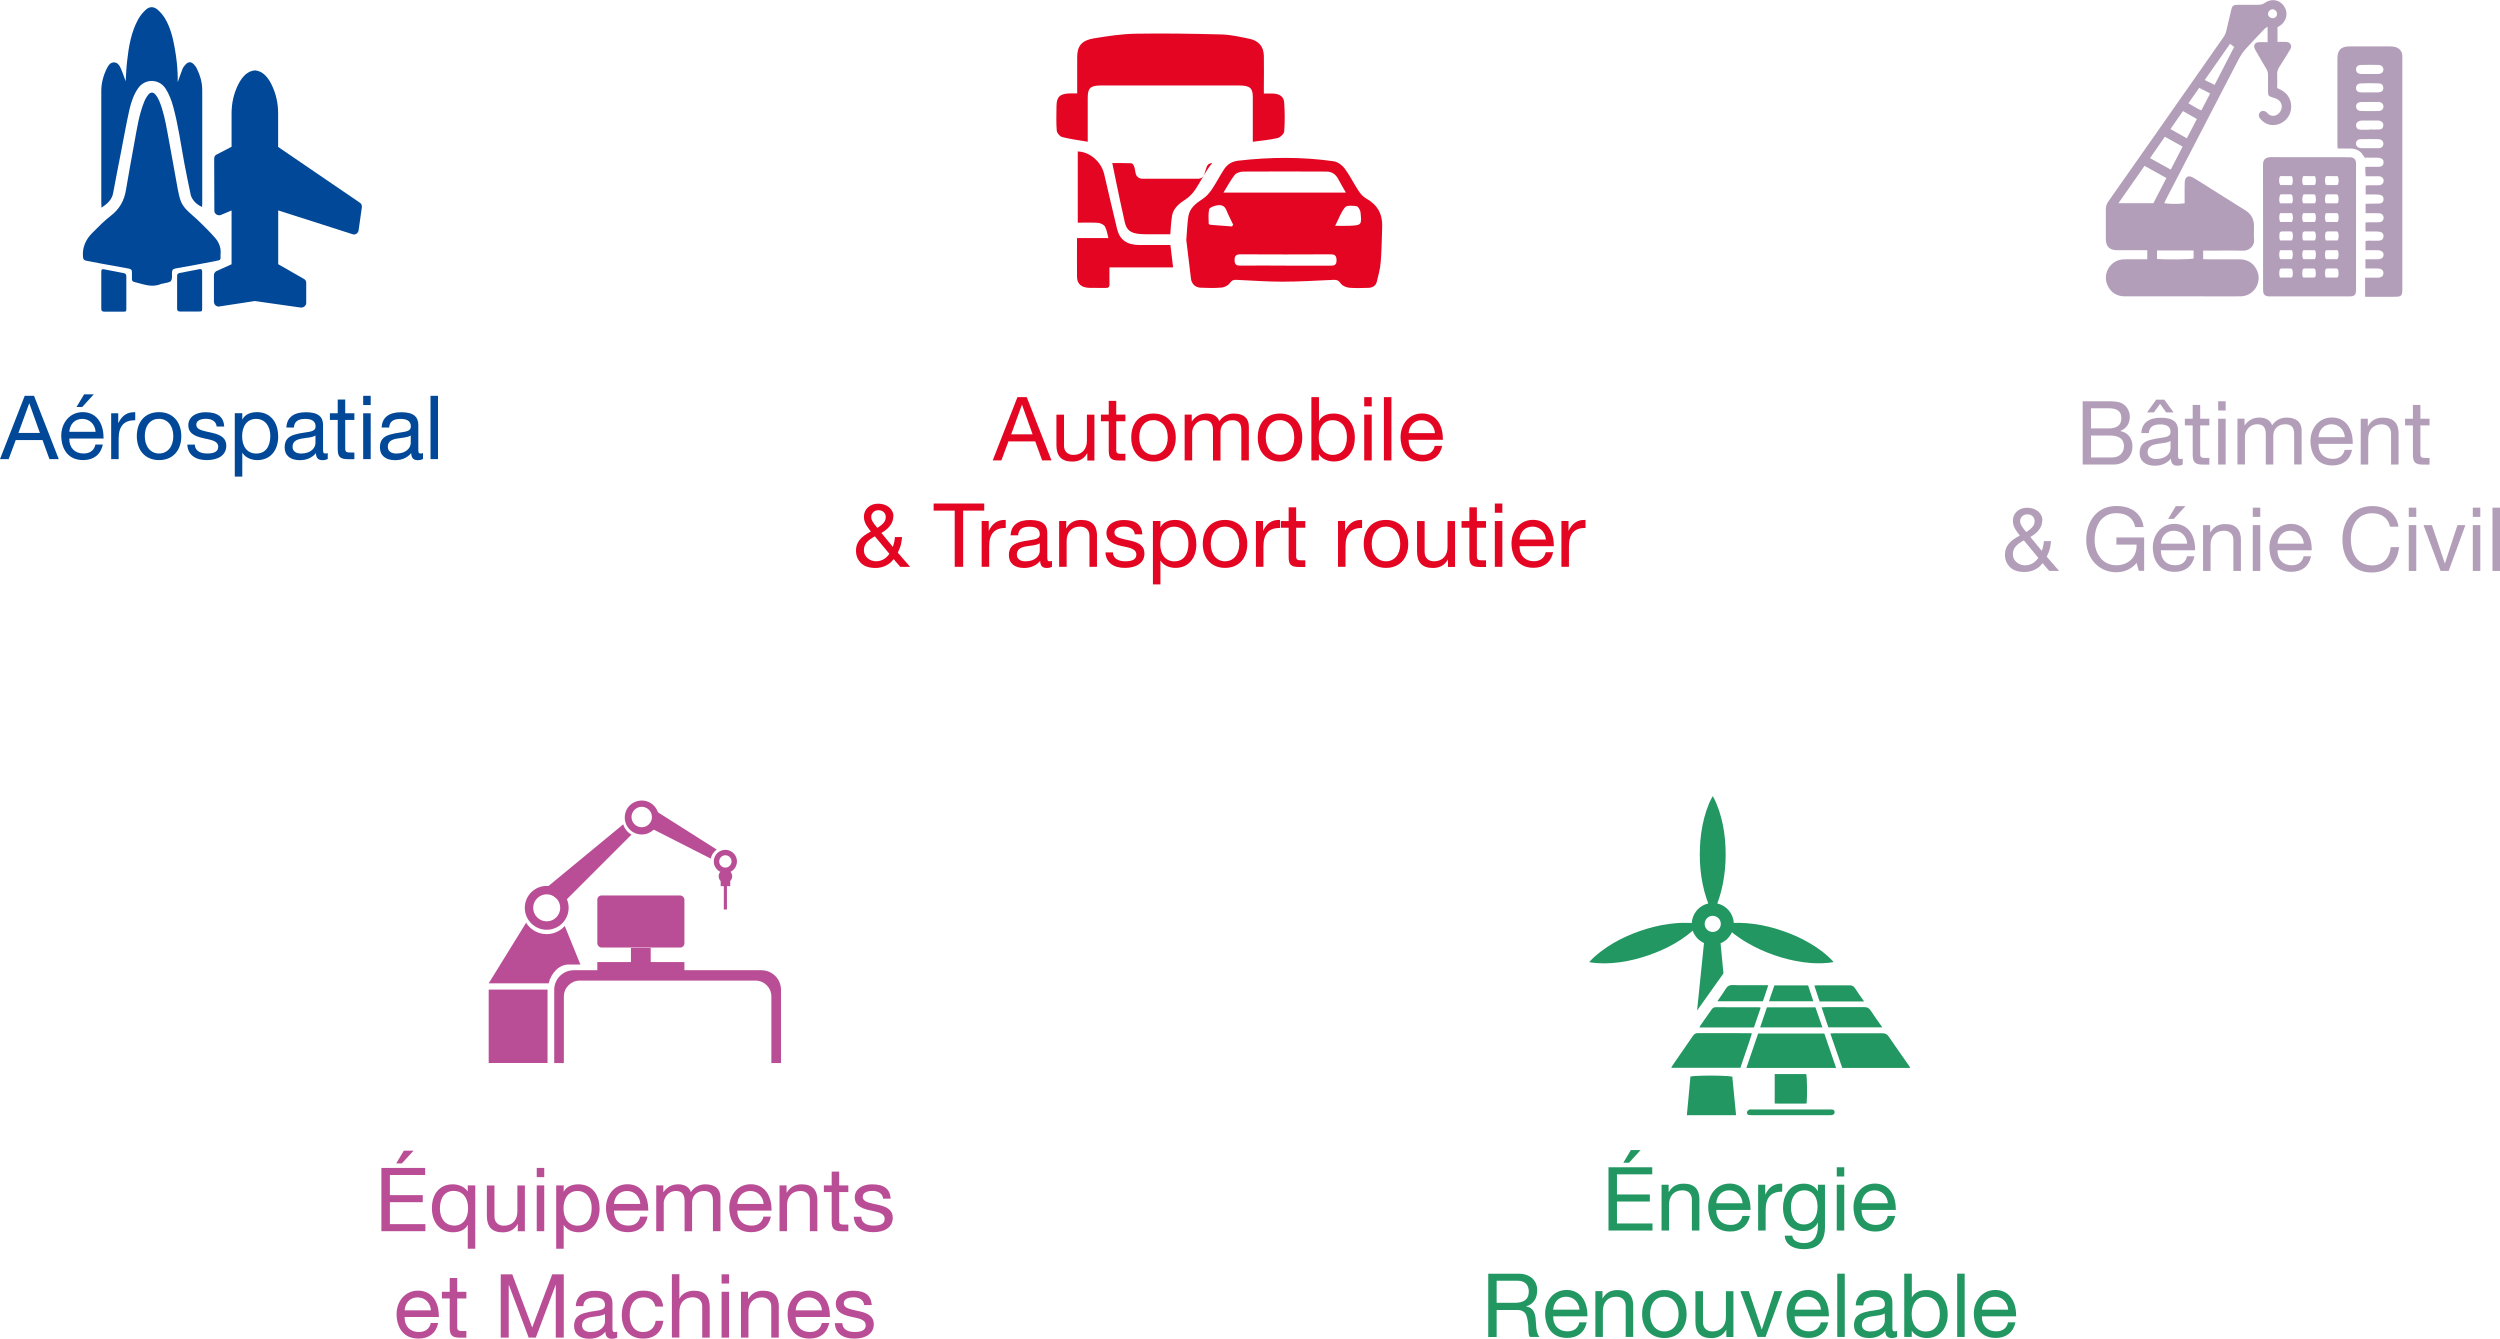 <?xml version="1.0" encoding="UTF-8"?>
<svg id="Calque_2" xmlns="http://www.w3.org/2000/svg" viewBox="0 0 303.36 162.44">
  <defs>
    <style>
      .cls-1 {
        fill: #e30521;
      }

      .cls-2 {
        fill: #014898;
      }

      .cls-3 {
        fill: #b29eb8;
      }

      .cls-4 {
        fill: #b94e96;
      }

      .cls-5 {
        fill: #229762;
      }
    </style>
  </defs>
  <g id="Calque_1-2" data-name="Calque_1">
    <g>
      <path class="cls-2" d="M4.13,48.03l3,7.68h-1.13l-.84-2.31H1.91l-.86,2.31H0l3-7.68h1.13ZM3.54,48.95l-1.3,3.58h2.6l-1.28-3.58h-.02Z"/>
      <path class="cls-2" d="M12.57,53.1v.11h-4.16v.06c0,1.06.66,1.76,1.73,1.76.8,0,1.29-.4,1.44-1.09h.9c-.25,1.21-1.12,1.89-2.38,1.89-2.23,0-2.67-1.9-2.67-2.95,0-1.53,1-2.87,2.61-2.87s2.52,1.29,2.52,3.08ZM11.6,52.4c-.05-.89-.71-1.57-1.61-1.57s-1.51.62-1.58,1.57h3.19ZM11.38,47.85l-1.41,1.54h-.69l.93-1.54h1.17Z"/>
      <path class="cls-2" d="M16.41,50.02v.97c-1.37,0-2.01.71-2.01,2.24v2.48h-.91v-5.56h.86v1.17h.02c.43-.88,1.04-1.3,1.92-1.3h.13Z"/>
      <path class="cls-2" d="M22,52.93c0,1.65-.96,2.9-2.7,2.9-1.62,0-2.7-1.13-2.7-2.9s1.01-2.92,2.7-2.92,2.7,1.22,2.7,2.92ZM19.3,55.03c1,0,1.73-.8,1.73-2.1s-.73-2.11-1.74-2.11-1.72.77-1.72,2.11c0,1.26.71,2.1,1.73,2.1Z"/>
      <path class="cls-2" d="M27.2,51.76h-.91c-.05-.6-.56-.94-1.29-.94s-1.18.26-1.18.71.4.65,1.15.82l.81.18c1.08.25,1.68.67,1.68,1.55,0,1.16-.99,1.75-2.37,1.75s-2.3-.63-2.36-1.88h.91c.02.69.57,1.08,1.5,1.08s1.34-.28,1.34-.83c0-.26-.13-.45-.34-.59-.28-.18-.62-.26-1.39-.42-1.44-.3-1.9-.8-1.9-1.59,0-.98.87-1.58,2.09-1.58,1.5,0,2.19.58,2.27,1.74Z"/>
      <path class="cls-2" d="M33.76,52.94c0,1.7-.94,2.89-2.54,2.89-.69,0-1.41-.27-1.8-.87h-.02v2.87h-.91v-7.69h.91v.75h.02c.29-.57.92-.88,1.77-.88,1.61,0,2.56,1.22,2.56,2.93ZM31.13,55.03c1.05,0,1.67-.8,1.67-2.15,0-1.17-.65-2.05-1.73-2.05s-1.69.88-1.69,2.1c0,1.28.63,2.11,1.75,2.11Z"/>
      <path class="cls-2" d="M39.2,51.58v2.95c0,.37.03.5.29.5.09,0,.19-.02.28-.05v.71c-.17.1-.4.15-.66.15-.49,0-.77-.28-.77-.86-.48.57-1.14.86-1.96.86-1.14,0-1.84-.56-1.84-1.56,0-.5.14-.89.48-1.18.37-.3.92-.48,2.24-.66.82-.11,1.03-.32,1.03-.7,0-.58-.38-.91-1.24-.91-.9,0-1.34.33-1.39,1.05h-.91c.05-1.24.91-1.86,2.37-1.86,1.57,0,2.08.61,2.08,1.56ZM36.58,55.03c1.15,0,1.7-.7,1.7-1.27v-.92c-.15.11-.38.18-.65.23-.31.05-.63.1-.95.14-.81.12-1.18.43-1.18,1.01,0,.52.4.82,1.08.82Z"/>
      <path class="cls-2" d="M41.89,48.48v1.67h1.11v.81h-1.11v3.49c0,.44.23.46.69.46h.42v.81h-.75c-1.01,0-1.27-.31-1.27-1.24v-3.52h-.95v-.81h.95v-1.67h.91Z"/>
      <path class="cls-2" d="M44.98,48.03v1.12h-.91v-1.12h.91ZM44.98,50.15v5.56h-.91v-5.56h.91Z"/>
      <path class="cls-2" d="M50.76,51.58v2.95c0,.37.03.5.29.5.09,0,.19-.02.28-.05v.71c-.17.1-.4.15-.66.15-.49,0-.77-.28-.77-.86-.48.57-1.14.86-1.96.86-1.14,0-1.84-.56-1.84-1.56,0-.5.14-.89.48-1.18.37-.3.92-.48,2.24-.66.82-.11,1.03-.32,1.03-.7,0-.58-.38-.91-1.24-.91-.9,0-1.34.33-1.39,1.05h-.91c.05-1.24.91-1.86,2.37-1.86,1.57,0,2.08.61,2.08,1.56ZM48.14,55.03c1.15,0,1.7-.7,1.7-1.27v-.92c-.15.11-.38.18-.65.23-.31.05-.63.1-.95.14-.81.12-1.18.43-1.18,1.01,0,.52.4.82,1.08.82Z"/>
      <path class="cls-2" d="M53.15,48.03v7.68h-.91v-7.68h.91Z"/>
    </g>
    <g>
      <path class="cls-2" d="M32.95,10.25c-.54-1.08-1.21-1.65-2.02-1.71-.81.07-1.48.64-2.02,1.71-.54,1.08-.81,2.25-.81,3.53v4.03s-1.83.95-1.83.95c-.18.09-.27.25-.28.48l.02,6.32c0,.19.08.34.23.45.16.11.33.14.52.09l1.34-.56v6.53s-1.85.83-1.85.83c-.02,0-.06.04-.11.09-.12.12-.18.25-.18.4v3.24c.02.19.08.33.2.43.15.12.3.16.45.13l4.31-.66,5.56.79c.17.02.32-.03.47-.14l.03-.03c.12-.12.18-.25.18-.4v-2.42c0-.23-.1-.39-.29-.49l-3.11-1.78v-6.53s9.02,2.89,9.02,2.89c.16.06.32.04.47-.06.03-.02.07-.04.1-.08.1-.1.15-.21.16-.31l.4-2.82c.02-.26-.06-.45-.27-.57l-9.89-6.75v-4.06c0-1.28-.27-2.45-.81-3.53h0Z"/>
      <g>
        <path class="cls-2" d="M26.76,30.79c0,.07,0,.09,0,.12-.02.64.15.62-.67.78-1.6.31-3.21.61-4.81.89-.32.06-.4.21-.41.5,0,.35.05.79-.13,1.01-.19.22-.64.22-.97.32-.08.02-.17.01-.24.05-1.13.49-2.19,0-3.26-.25-.2-.05-.26-.17-.26-.36,0-.27-.01-.54,0-.81.02-.29-.13-.4-.39-.45-1.16-.2-2.32-.42-3.47-.63-.57-.11-1.13-.23-1.7-.33-.27-.05-.36-.18-.38-.46-.1-1.16.34-2.12,1.13-2.91.73-.73,1.46-1.48,2.28-2.11,1.03-.8,1.59-1.81,1.8-3.07.32-1.89.66-3.79,1.01-5.68.32-1.73.56-3.47,1.23-5.11.12-.3.3-.59.51-.84.24-.28.57-.29.81,0,.2.23.36.51.48.79.51,1.21.75,2.49.99,3.77.43,2.29.83,4.59,1.25,6.89.1.53.21,1.06.4,1.56.15.37.41.72.69,1.01.48.49,1.02.91,1.51,1.39.68.67,1.36,1.33,1.98,2.05.47.55.69,1.22.63,1.91Z"/>
        <path class="cls-2" d="M12.32,25.21c-.01-.25-.03-.43-.03-.6,0-4.52,0-9.04,0-13.57,0-.97.25-1.88.68-2.75.18-.36.41-.72.86-.72.42,0,.66.35.81.69.25.56.44,1.15.61,1.6.05-.71.07-1.57.17-2.42.2-1.77.48-3.53,1.36-5.12.23-.41.54-.79.88-1.11.46-.44.98-.45,1.46-.04.34.29.64.65.88,1.03.65,1.08.96,2.29,1.18,3.51.26,1.41.42,2.82.38,4.27.2-.55.38-1.1.59-1.62.08-.2.23-.4.39-.56.33-.33.65-.33.97,0,.16.16.3.35.39.55.39.81.64,1.66.64,2.57,0,4.6,0,9.21,0,13.81,0,.12-.01.25-.02.38-.63-.24-1.25-.88-1.38-1.47-.27-1.27-.53-2.55-.77-3.82-.43-2.31-.74-4.65-1.37-6.93-.2-.74-.48-1.45-.89-2.11-.76-1.23-2.5-1.29-3.34-.09-.56.8-.86,1.71-1.07,2.63-.38,1.69-.68,3.4-1.01,5.1-.32,1.66-.66,3.32-.96,4.99-.15.84-.71,1.31-1.41,1.79Z"/>
        <path class="cls-2" d="M12.29,35.2c0-.72,0-1.45,0-2.17,0-.33.07-.4.35-.35.79.14,1.57.32,2.37.46.27.05.32.2.32.43,0,1.28,0,2.57,0,3.85,0,.38-.02.39-.38.4-.77,0-1.53,0-2.3,0-.27,0-.36-.12-.36-.38,0-.74,0-1.49,0-2.23Z"/>
        <path class="cls-2" d="M24.53,35.29c0,.7,0,1.41,0,2.11,0,.38-.02.4-.38.4-.76.01-1.53,0-2.3,0-.27,0-.36-.11-.36-.37,0-1.3,0-2.61,0-3.91,0-.21.05-.34.29-.39.81-.15,1.62-.32,2.43-.47.26-.05.32.11.32.33,0,.77,0,1.53,0,2.3Z"/>
      </g>
    </g>
    <g>
      <path class="cls-1" d="M124.59,48.19l3,7.68h-1.13l-.84-2.31h-3.25l-.86,2.31h-1.05l3-7.68h1.13ZM124,49.12l-1.3,3.58h2.6l-1.28-3.58h-.02Z"/>
      <path class="cls-1" d="M129.11,50.31v3.79c0,.64.43,1.1,1.13,1.1,1.06,0,1.65-.71,1.65-1.72v-3.16h.91v5.56h-.86v-.88h-.02c-.4.71-1.03,1.01-1.81,1.01-1.3,0-1.92-.68-1.92-1.98v-3.71h.91Z"/>
      <path class="cls-1" d="M135.45,48.64v1.67h1.11v.81h-1.11v3.49c0,.44.23.46.69.46h.42v.81h-.75c-1.01,0-1.27-.31-1.27-1.24v-3.52h-.95v-.81h.95v-1.67h.91Z"/>
      <path class="cls-1" d="M142.67,53.1c0,1.65-.96,2.9-2.7,2.9-1.62,0-2.7-1.13-2.7-2.9s1.01-2.92,2.7-2.92,2.7,1.21,2.7,2.92ZM139.97,55.19c1,0,1.73-.8,1.73-2.1s-.73-2.11-1.74-2.11-1.72.77-1.72,2.11c0,1.26.71,2.1,1.73,2.1Z"/>
      <path class="cls-1" d="M147.95,51.13c.38-.59,1.01-.95,1.75-.95,1.25,0,1.84.61,1.84,1.58v4.11h-.91v-3.69c0-.79-.32-1.19-1.08-1.19-.91,0-1.45.61-1.45,1.39v3.5h-.91v-3.68c0-.8-.32-1.21-1.04-1.21-.6,0-1.01.31-1.24.68-.15.24-.25.53-.25.75v3.45h-.91v-5.56h.86v.82h.02c.42-.63,1.04-.95,1.8-.95s1.33.34,1.53.95Z"/>
      <path class="cls-1" d="M158.02,53.1c0,1.65-.96,2.9-2.7,2.9-1.62,0-2.7-1.13-2.7-2.9s1.01-2.92,2.7-2.92,2.7,1.21,2.7,2.92ZM155.32,55.19c1,0,1.73-.8,1.73-2.1s-.73-2.11-1.74-2.11-1.72.77-1.72,2.11c0,1.26.71,2.1,1.73,2.1Z"/>
      <path class="cls-1" d="M160.05,48.19v2.87h.02c.29-.57.93-.88,1.77-.88,1.61,0,2.56,1.24,2.56,2.93s-.95,2.89-2.54,2.89c-.69,0-1.43-.28-1.8-.87h-.02v.74h-.91v-7.68h.91ZM161.77,55.19c1.06,0,1.67-.8,1.67-2.15,0-1.17-.62-2.05-1.73-2.05s-1.69.88-1.69,2.1c0,1.28.63,2.11,1.75,2.11Z"/>
      <path class="cls-1" d="M166.45,48.19v1.12h-.91v-1.12h.91ZM166.45,50.31v5.56h-.91v-5.56h.91Z"/>
      <path class="cls-1" d="M168.84,48.19v7.68h-.91v-7.68h.91Z"/>
      <path class="cls-1" d="M175.09,53.26v.11h-4.16v.06c0,1.07.66,1.76,1.73,1.76.8,0,1.29-.4,1.44-1.09h.9c-.25,1.22-1.12,1.89-2.38,1.89-2.23,0-2.67-1.9-2.67-2.95,0-1.53,1-2.87,2.61-2.87s2.52,1.29,2.52,3.08ZM174.12,52.56c-.05-.89-.71-1.57-1.61-1.57s-1.51.62-1.58,1.57h3.19Z"/>
      <path class="cls-1" d="M108.39,62.68c0,.77-.49,1.45-1.44,1.99l1.39,1.69c.13-.38.23-.75.25-1.19h.87c-.1.94-.15,1.1-.52,1.89l1.5,1.73h-1.19l-.82-.95c-.44.67-1.3,1.08-2.18,1.08-.76,0-1.37-.19-1.77-.59-.41-.41-.61-.9-.61-1.52,0-.96.52-1.65,1.8-2.31l-.35-.48c-.32-.44-.49-.83-.49-1.32,0-.89.7-1.58,1.73-1.58s1.86.62,1.86,1.57ZM106.28,68.11c.68,0,1.25-.33,1.64-.91l-1.76-2.12c-.98.54-1.33.99-1.33,1.72s.7,1.31,1.46,1.31ZM106.46,64.06c.8-.51,1.02-.87,1.02-1.33s-.35-.82-.88-.82c-.45,0-.88.31-.88.82,0,.33.13.6.74,1.33Z"/>
      <path class="cls-1" d="M119.43,61.1v.86h-2.56v6.82h-1.02v-6.82h-2.56v-.86h6.14Z"/>
      <path class="cls-1" d="M122.04,63.09v.97c-1.37,0-2.01.71-2.01,2.24v2.48h-.91v-5.56h.86v1.17h.02c.43-.88,1.04-1.3,1.92-1.3h.13Z"/>
      <path class="cls-1" d="M127.08,64.65v2.95c0,.37.03.51.29.51.09,0,.19-.02.28-.05v.71c-.17.1-.4.15-.66.15-.49,0-.77-.28-.77-.86-.48.57-1.14.86-1.96.86-1.14,0-1.84-.56-1.84-1.56,0-.5.14-.89.48-1.18.37-.3.92-.48,2.24-.66.82-.11,1.03-.32,1.03-.7,0-.58-.38-.91-1.24-.91-.9,0-1.34.33-1.39,1.05h-.91c.05-1.24.91-1.86,2.37-1.86,1.57,0,2.08.61,2.08,1.56ZM124.47,68.11c1.15,0,1.7-.7,1.7-1.27v-.92c-.15.11-.38.18-.65.23-.31.05-.63.1-.95.14-.81.12-1.18.43-1.18,1.01,0,.52.4.82,1.08.82Z"/>
      <path class="cls-1" d="M133.11,65.08v3.7h-.91v-3.75c0-.67-.4-1.13-1.14-1.13-1.04,0-1.63.7-1.63,1.71v3.17h-.91v-5.56h.86v.88h.02c.41-.7,1-1.01,1.81-1.01,1.34,0,1.91.71,1.91,1.99Z"/>
      <path class="cls-1" d="M138.61,64.84h-.91c-.05-.6-.56-.94-1.29-.94s-1.18.26-1.18.71.4.65,1.15.82l.81.18c1.08.25,1.68.67,1.68,1.55,0,1.16-.99,1.75-2.37,1.75s-2.3-.63-2.36-1.88h.91c.02.69.57,1.08,1.5,1.08s1.34-.28,1.34-.83c0-.26-.13-.45-.34-.59-.28-.18-.62-.26-1.39-.42-1.44-.3-1.9-.8-1.9-1.59,0-.98.87-1.58,2.09-1.58,1.5,0,2.19.58,2.27,1.74Z"/>
      <path class="cls-1" d="M145.17,66.02c0,1.7-.94,2.89-2.54,2.89-.69,0-1.41-.27-1.8-.87h-.02v2.87h-.91v-7.69h.91v.75h.02c.29-.57.92-.88,1.77-.88,1.61,0,2.56,1.22,2.56,2.93ZM142.54,68.11c1.05,0,1.67-.8,1.67-2.15,0-1.17-.65-2.05-1.73-2.05s-1.69.88-1.69,2.1c0,1.28.63,2.11,1.75,2.11Z"/>
      <path class="cls-1" d="M151.35,66.01c0,1.65-.96,2.9-2.7,2.9-1.62,0-2.7-1.13-2.7-2.9s1.01-2.92,2.7-2.92,2.7,1.22,2.7,2.92ZM148.65,68.11c1,0,1.73-.8,1.73-2.1s-.73-2.11-1.74-2.11-1.72.77-1.72,2.11c0,1.26.71,2.1,1.73,2.1Z"/>
      <path class="cls-1" d="M155.32,63.09v.97c-1.37,0-2.01.71-2.01,2.24v2.48h-.91v-5.56h.86v1.17h.02c.43-.88,1.04-1.3,1.92-1.3h.13Z"/>
      <path class="cls-1" d="M157.28,61.56v1.67h1.11v.81h-1.11v3.49c0,.44.23.46.69.46h.42v.81h-.75c-1.01,0-1.27-.31-1.27-1.24v-3.52h-.95v-.81h.95v-1.67h.91Z"/>
      <path class="cls-1" d="M165.28,63.09v.97c-1.37,0-2.01.71-2.01,2.24v2.48h-.91v-5.56h.86v1.17h.02c.43-.88,1.04-1.3,1.92-1.3h.13Z"/>
      <path class="cls-1" d="M170.88,66.01c0,1.65-.96,2.9-2.7,2.9-1.62,0-2.7-1.13-2.7-2.9s1.01-2.92,2.7-2.92,2.7,1.22,2.7,2.92ZM168.18,68.11c1,0,1.73-.8,1.73-2.1s-.73-2.11-1.74-2.11-1.72.77-1.72,2.11c0,1.26.71,2.1,1.73,2.1Z"/>
      <path class="cls-1" d="M172.87,63.22v3.79c0,.65.43,1.1,1.13,1.1,1.06,0,1.65-.71,1.65-1.72v-3.16h.91v5.56h-.86v-.88h-.02c-.4.71-1.03,1.01-1.81,1.01-1.3,0-1.92-.68-1.92-1.98v-3.71h.91Z"/>
      <path class="cls-1" d="M179.21,61.56v1.67h1.11v.81h-1.11v3.49c0,.44.23.46.69.46h.42v.81h-.75c-1.01,0-1.27-.31-1.27-1.24v-3.52h-.95v-.81h.95v-1.67h.91Z"/>
      <path class="cls-1" d="M182.3,61.1v1.12h-.91v-1.12h.91ZM182.3,63.22v5.56h-.91v-5.56h.91Z"/>
      <path class="cls-1" d="M188.55,66.17v.11h-4.16v.06c0,1.06.66,1.76,1.73,1.76.8,0,1.29-.4,1.44-1.09h.9c-.25,1.21-1.12,1.89-2.38,1.89-2.23,0-2.67-1.9-2.67-2.95,0-1.53,1-2.87,2.61-2.87s2.52,1.29,2.52,3.08ZM187.58,65.47c-.05-.89-.71-1.57-1.61-1.57s-1.51.62-1.58,1.57h3.19Z"/>
      <path class="cls-1" d="M192.39,63.09v.97c-1.37,0-2.01.71-2.01,2.24v2.48h-.91v-5.56h.86v1.17h.02c.43-.88,1.04-1.3,1.92-1.3h.13Z"/>
    </g>
    <g>
      <path class="cls-1" d="M132,17.2c-1.12-.19-2.14-.32-3.11-.57-.29-.07-.63-.49-.66-.77-.08-1-.04-2.01-.03-3.02.02-1.12.43-1.48,1.69-1.51.24,0,.47,0,.82,0,0-.25,0-.47,0-.69,0-1.24,0-2.48,0-3.71,0-1.35.55-2.04,2.05-2.28,1.66-.27,3.35-.53,5.03-.56,3.47-.06,6.95,0,10.43.09,1.12.03,2.23.29,3.33.51,1.17.23,1.78.95,1.81,2.05.03,1.3,0,2.59,0,3.89,0,.21,0,.42,0,.72.41,0,.75-.01,1.08,0,.85.04,1.34.36,1.39,1.11.08,1.16.09,2.32,0,3.48-.02.3-.47.73-.81.81-.93.23-1.91.3-3,.45,0-.3,0-.54,0-.77,0-1.55,0-3.1,0-4.64,0-1.11-.35-1.41-1.66-1.42-3.29,0-6.57,0-9.86,0-2.29,0-4.57,0-6.86,0-1.32,0-1.65.3-1.65,1.48,0,1.76,0,3.52,0,5.35Z"/>
      <path class="cls-1" d="M136.96,32.45c1.8,0,3.59,0,5.39,0-.11-.93-.22-1.84-.33-2.72-1.25,0-2.5.01-3.75,0-1.53,0-2.4-.63-2.72-1.95-.54-2.2-1.04-4.42-1.56-6.63-.36-1.54-1.75-2.73-3.21-2.77,0,2.87,0,5.75,0,8.64.85,0,1.65-.04,2.45.02.3.02.72.22.85.45.23.41.28.9.42,1.4h-3.81c0,1.63-.02,3.17,0,4.72.02.87.54,1.29,1.53,1.32.63.02,1.26-.01,1.89.01.4.02.53-.11.52-.46-.03-.67,0-1.33,0-2.03h2.33Z"/>
      <path class="cls-1" d="M142.2,26.27c.16-1.03.92-1.6,1.75-2.14.44-.29.81-.72,1.11-1.16.53-.79.96-1.64,1.48-2.44.14-.22.34-.48.57-.74-.58.05-.64.25-.89,1.09-.12.41-.26.8-.85.81-2.22,0-4.44,0-6.66,0-.51,0-.81-.23-.91-.67-.06-.28-.09-.58-.19-.85-.05-.14-.2-.35-.32-.36-.75-.03-1.5-.02-2.32-.02.16.8.3,1.5.45,2.2.35,1.65.68,3.3,1.06,4.95.23,1.01.72,1.36,1.88,1.46.5.04,1,.03,1.5.03.72,0,1.43,0,2.15,0,.05-.76.09-1.47.2-2.15Z"/>
      <path class="cls-1" d="M143.95,29.13c.09-1.06.11-1.97.25-2.86.16-1.03.92-1.6,1.75-2.14.44-.29.81-.72,1.11-1.16.53-.79.96-1.64,1.48-2.44.39-.59.95-.94,1.7-1.03,3.87-.45,7.74-.48,11.6.07.48.07,1.03.47,1.33.88.63.85,1.1,1.82,1.68,2.7.23.35.54.72.9.92,1.37.75,2.02,1.87,1.97,3.42-.05,1.44-.06,2.88-.18,4.32-.06.8-.28,1.59-.47,2.37-.13.52-.54.74-1.05.75-.78.01-1.56.06-2.33-.02-.36-.04-.81-.24-1-.52-.26-.38-.51-.45-.92-.43-2.06.09-4.12.22-6.18.22-1.84,0-3.67-.14-5.51-.22-.35-.02-.58.02-.82.36-.2.29-.63.53-.98.57-.86.08-1.73.06-2.59.02-.64-.02-1.09-.46-1.17-1.08-.2-1.61-.39-3.23-.57-4.71ZM163.32,23.38c-.3-.54-.64-1.08-.93-1.65-.31-.59-.79-.91-1.43-.91-3.36-.02-6.73-.02-10.09,0-.36,0-.86.16-1.06.42-.52.67-.92,1.44-1.35,2.13h14.87ZM156,32.24c1.82,0,3.64,0,5.45,0,.48,0,.73-.09.73-.65,0-.56-.19-.73-.73-.73-3.64.02-7.27.02-10.91,0-.54,0-.74.16-.73.72,0,.57.26.66.73.65,1.82-.02,3.64,0,5.45,0ZM149.5,27.47c.05-.07.09-.14.14-.2-.28-.59-.59-1.18-.83-1.78-.25-.62-.74-.66-1.25-.55-.31.07-.79.25-.84.46-.12.56-.06,1.16-.05,1.75,0,.04.14.12.21.13.88.07,1.75.14,2.63.2ZM162.01,27.4c.66,0,1.14.02,1.62,0,1.6-.06,1.62-.07,1.46-1.64-.03-.27-.28-.71-.48-.74-.47-.07-1.18-.13-1.4.14-.5.6-.77,1.41-1.2,2.25Z"/>
    </g>
    <g>
      <path class="cls-3" d="M255.77,48.69c1.21,0,1.81.12,2.28.73.22.28.39.65.39,1.15,0,.82-.42,1.43-1.14,1.72v.02c.96.2,1.46.91,1.46,1.85,0,1.24-.94,2.21-2.29,2.21h-3.75v-7.68h3.06ZM255.81,51.99c1.02,0,1.6-.36,1.6-1.23,0-.77-.37-1.22-1.56-1.22h-2.12v2.44h2.08ZM256.29,55.51c.87,0,1.44-.53,1.44-1.38s-.59-1.28-1.69-1.28h-2.31v2.66h2.56Z"/>
      <path class="cls-3" d="M264.29,52.24v2.95c0,.37.03.51.29.51.09,0,.19-.02.28-.05v.71c-.17.1-.4.15-.66.15-.49,0-.77-.28-.77-.86-.48.57-1.14.86-1.96.86-1.14,0-1.84-.56-1.84-1.56,0-.5.14-.89.48-1.18.37-.3.92-.48,2.24-.66.82-.11,1.03-.32,1.03-.7,0-.58-.38-.91-1.24-.91-.9,0-1.34.33-1.39,1.05h-.91c.05-1.24.91-1.86,2.37-1.86,1.57,0,2.08.61,2.08,1.56ZM262.63,48.5l1.12,1.54h-.9l-.74-1.03-.75,1.03h-.83l1.11-1.54h1ZM261.68,55.69c1.15,0,1.7-.7,1.7-1.27v-.92c-.15.11-.38.18-.65.23-.31.05-.63.1-.95.14-.81.12-1.18.43-1.18,1.01,0,.52.4.82,1.08.82Z"/>
      <path class="cls-3" d="M266.98,49.14v1.67h1.11v.81h-1.11v3.49c0,.44.23.46.69.46h.42v.81h-.75c-1.01,0-1.27-.31-1.27-1.24v-3.52h-.95v-.81h.95v-1.67h.91Z"/>
      <path class="cls-3" d="M270.07,48.69v1.12h-.91v-1.12h.91ZM270.07,50.81v5.56h-.91v-5.56h.91Z"/>
      <path class="cls-3" d="M275.7,51.62c.38-.59,1.01-.95,1.75-.95,1.25,0,1.84.61,1.84,1.58v4.11h-.91v-3.69c0-.8-.32-1.19-1.08-1.19-.91,0-1.45.61-1.45,1.39v3.5h-.91v-3.68c0-.8-.32-1.21-1.04-1.21-.6,0-1.01.31-1.24.68-.15.24-.25.53-.25.75v3.45h-.91v-5.56h.86v.82h.02c.42-.63,1.04-.95,1.8-.95s1.33.34,1.53.95Z"/>
      <path class="cls-3" d="M285.5,53.75v.11h-4.16v.06c0,1.07.66,1.76,1.73,1.76.8,0,1.29-.4,1.44-1.09h.9c-.25,1.22-1.12,1.89-2.38,1.89-2.23,0-2.67-1.9-2.67-2.95,0-1.53,1-2.87,2.61-2.87s2.52,1.29,2.52,3.08ZM284.53,53.05c-.05-.89-.71-1.57-1.61-1.57s-1.51.62-1.58,1.57h3.19Z"/>
      <path class="cls-3" d="M291.05,52.67v3.7h-.91v-3.75c0-.67-.4-1.13-1.14-1.13-1.04,0-1.63.7-1.63,1.71v3.17h-.91v-5.56h.86v.88h.02c.41-.7,1-1.01,1.81-1.01,1.34,0,1.91.71,1.91,1.99Z"/>
      <path class="cls-3" d="M293.7,49.14v1.67h1.11v.81h-1.11v3.49c0,.44.23.46.69.46h.42v.81h-.75c-1.01,0-1.27-.31-1.27-1.24v-3.52h-.95v-.81h.95v-1.67h.91Z"/>
      <path class="cls-3" d="M247.81,63.17c0,.77-.49,1.45-1.44,1.99l1.39,1.69c.13-.38.23-.75.25-1.19h.87c-.1.94-.15,1.1-.52,1.89l1.5,1.73h-1.19l-.82-.95c-.44.67-1.3,1.08-2.18,1.08-.76,0-1.37-.19-1.77-.59-.41-.41-.61-.9-.61-1.52,0-.96.52-1.65,1.8-2.31l-.35-.48c-.32-.44-.49-.83-.49-1.32,0-.89.7-1.58,1.73-1.58s1.86.62,1.86,1.57ZM245.7,68.6c.68,0,1.25-.33,1.64-.91l-1.76-2.12c-.98.54-1.33.99-1.33,1.72s.7,1.31,1.46,1.31ZM245.87,64.56c.8-.51,1.02-.87,1.02-1.33s-.35-.82-.88-.82c-.45,0-.88.31-.88.82,0,.33.13.6.74,1.33Z"/>
      <path class="cls-3" d="M260.11,63.96h-1.02c-.2-1.09-1.02-1.69-2.28-1.69-1.75,0-2.64,1.46-2.64,3.26,0,.87.25,1.61.73,2.19.47.58,1.14.87,1.9.87,1.46,0,2.46-.96,2.46-2.37v-.14h-2.45v-.86h3.37v4.04h-.65l-.27-.96c-.56.72-1.46,1.14-2.46,1.14s-1.93-.38-2.62-1.12c-.7-.75-1.03-1.75-1.03-2.75,0-1.16.32-2.22.98-3,.66-.77,1.58-1.17,2.68-1.17,1.81,0,3.06.89,3.3,2.55Z"/>
      <path class="cls-3" d="M266.37,66.66v.11h-4.16v.06c0,1.07.66,1.76,1.73,1.76.8,0,1.29-.4,1.44-1.09h.9c-.25,1.22-1.12,1.89-2.38,1.89-2.23,0-2.67-1.9-2.67-2.95,0-1.53,1-2.87,2.61-2.87s2.52,1.29,2.52,3.08ZM265.4,65.97c-.05-.89-.71-1.57-1.61-1.57s-1.51.62-1.58,1.57h3.19ZM265.19,61.42l-1.41,1.54h-.69l.93-1.54h1.17Z"/>
      <path class="cls-3" d="M271.92,65.58v3.7h-.91v-3.75c0-.67-.4-1.13-1.14-1.13-1.04,0-1.63.7-1.63,1.71v3.17h-.91v-5.56h.86v.88h.02c.41-.7,1-1.01,1.81-1.01,1.34,0,1.91.71,1.91,1.99Z"/>
      <path class="cls-3" d="M274.27,61.6v1.12h-.91v-1.12h.91ZM274.27,63.72v5.56h-.91v-5.56h.91Z"/>
      <path class="cls-3" d="M280.52,66.66v.11h-4.16v.06c0,1.07.66,1.76,1.73,1.76.8,0,1.29-.4,1.44-1.09h.9c-.25,1.22-1.12,1.89-2.38,1.89-2.23,0-2.67-1.9-2.67-2.95,0-1.53,1-2.87,2.61-2.87s2.52,1.29,2.52,3.08ZM279.55,65.97c-.05-.89-.71-1.57-1.61-1.57s-1.51.62-1.58,1.57h3.19Z"/>
      <path class="cls-3" d="M291.03,63.91h-1.02c-.21-1.04-1.02-1.63-2.15-1.63-1.73,0-2.6,1.37-2.6,3.11,0,1.95.93,3.22,2.61,3.22,1.28,0,2.12-.87,2.22-2.22h1.02c-.21,1.98-1.43,3.08-3.32,3.08-1.1,0-1.97-.37-2.6-1.09-.63-.73-.95-1.7-.95-2.92,0-1.14.32-2.16.98-2.92s1.59-1.13,2.66-1.13c1.68,0,2.94.94,3.16,2.5Z"/>
      <path class="cls-3" d="M293.2,61.6v1.12h-.91v-1.12h.91ZM293.2,63.72v5.56h-.91v-5.56h.91Z"/>
      <path class="cls-3" d="M295.1,63.72l1.56,4.64h.02l1.52-4.64h.96l-2.03,5.56h-.98l-2.07-5.56h1.02Z"/>
      <path class="cls-3" d="M300.97,61.6v1.12h-.91v-1.12h.91ZM300.97,63.72v5.56h-.91v-5.56h.91Z"/>
      <path class="cls-3" d="M303.36,61.6v7.68h-.91v-7.68h.91Z"/>
    </g>
    <g>
      <g>
        <path class="cls-3" d="M267.34,30.36v1.08c.2.01.37.03.55.03,1.3,0,2.59,0,3.89,0,.87,0,1.56.38,2,1.16.83,1.47-.2,3.3-1.89,3.33-1.68.03-3.36,0-5.04,0-3,0-5.99,0-8.99,0-.96,0-1.68-.42-2.1-1.28-.7-1.44.3-3.14,1.91-3.21.75-.03,1.5,0,2.25-.01.2,0,.4,0,.64,0v-1.1c-.22,0-.42,0-.61,0-1.01,0-2.02,0-3.04,0-.93,0-1.38-.45-1.38-1.37,0-1.19.01-2.39,0-3.58,0-.36.09-.66.3-.96,1.82-2.58,3.62-5.17,5.44-7.75,2.87-4.09,5.74-8.18,8.6-12.28.12-.18.2-.39.26-.6.21-.86.41-1.73.61-2.59.12-.53.25-.64.78-.65.85-.01,1.7,0,2.55,0,.27,0,.5-.06.73-.22.82-.58,1.8-.41,2.34.37.56.8.35,1.82-.48,2.39-.1.07-.2.12-.3.18v1.78c.35,0,.67,0,.99,0,.25,0,.47.07.61.32.14.26.02.47-.11.68-.41.67-.82,1.35-1.25,2.01-.19.3-.3.6-.28.96.03.54,0,1.09,0,1.63.18.09.32.16.46.23.9.46,1.36,1.36,1.22,2.37-.13.93-.87,1.71-1.83,1.87-.78.13-1.43-.18-1.93-.77-.2-.24-.18-.58.01-.77.19-.2.51-.2.77,0,.05.04.09.08.13.13.35.4.99.46,1.44-.06.43-.5.38-1.17-.12-1.56-.2-.15-.46-.23-.71-.3-.43-.12-.55-.22-.55-.66-.01-.69-.01-1.38,0-2.06,0-.27-.06-.51-.2-.74-.41-.67-.8-1.36-1.19-2.04-.08-.14-.17-.28-.23-.43-.16-.41.03-.73.47-.77.36-.03.72,0,1.1,0v-1.87c-.16.1-.27.15-.34.22-.81.85-1.63,1.69-2.41,2.57-.29.33-.53.71-.74,1.1-2.27,4.36-4.52,8.72-6.78,13.08-.68,1.31-1.36,2.62-2.04,3.93-.08.16-.15.33-.23.49.43.12,1.75.14,2.47.03,0-.18,0-.38,0-.58,0-.65-.01-1.3.01-1.94.03-.72.44-.94,1.05-.58.75.44,1.48.92,2.21,1.38,1.37.86,2.74,1.72,4.11,2.58.51.32.84.75.98,1.33.04.17.06.36.06.54,0,.57-.04,1.14.01,1.7.07.7-.57,1.34-1.33,1.32-1.4-.04-2.79-.01-4.19-.01-.2,0-.4,0-.65,0ZM260.23,20.12c-1.06,1.52-2.1,3-3.17,4.54h4.24c.53-1.02,1.04-2.02,1.58-3.06-.9-.5-1.76-.98-2.65-1.47ZM262.7,16.59c-.63.9-1.21,1.73-1.81,2.6.87.48,1.68.92,2.52,1.39.5-.96.96-1.87,1.44-2.79-.73-.4-1.41-.78-2.15-1.19ZM265.36,16.78c.41-.78.81-1.55,1.22-2.34-.59-.34-1.13-.64-1.69-.96-.51.73-1,1.43-1.52,2.18.68.38,1.31.74,2,1.13ZM270.6,5.32c-1.03,1.47-2.04,2.91-3.07,4.39.44.22.81.4,1.2.59.81-1.56,1.59-3.08,2.37-4.6-.19-.15-.33-.25-.5-.39ZM261.74,31.42c1.04.1,4.01.07,4.44-.05v-.98h-4.44v1.02ZM266.86,10.66c-.45.64-.87,1.24-1.31,1.87.55.32,1.02.63,1.57.87.37-.72.71-1.37,1.07-2.06-.44-.23-.85-.44-1.33-.68ZM275.78,2.21c.31-.01.53-.23.52-.54,0-.28-.26-.54-.53-.54-.3,0-.58.29-.56.58.02.29.27.5.57.49Z"/>
        <path class="cls-3" d="M286.99,35.96v-2.27c.32,0,.58,0,.84,0,.24,0,.49,0,.73,0,.45-.02.65-.2.65-.55,0-.34-.21-.54-.65-.56-.5-.02-1,0-1.53,0v-1.12c.48,0,.94,0,1.41,0,.53,0,.78-.18.79-.54,0-.36-.25-.55-.77-.56-.46,0-.92,0-1.42,0v-1.09c.31-.13.66-.04.99-.06.22-.01.45,0,.67-.01.34-.03.49-.19.52-.49.03-.32-.13-.53-.48-.59-.2-.04-.4-.03-.6-.03-.36,0-.72,0-1.1,0v-1.1c.2,0,.41-.01.63-.02.34,0,.69.01,1.03,0,.33-.02.54-.25.54-.55,0-.29-.21-.52-.54-.54-.32-.02-.65,0-.97-.01-.22,0-.44,0-.68,0v-1.14c.21,0,.43-.02.64-.02.36,0,.73,0,1.09-.02.29-.03.43-.21.45-.48.02-.28-.09-.47-.37-.55-.15-.05-.32-.06-.48-.06-.42,0-.85,0-1.32,0v-1.07c.34-.11.73-.02,1.1-.05.18-.01.37.01.55,0,.33-.04.53-.26.53-.56,0-.29-.21-.51-.54-.53-.26-.02-.53,0-.79,0-.26,0-.53,0-.85,0-.01-.19-.03-.36-.04-.53,0-.18,0-.36,0-.62.35,0,.67,0,.98,0,.24,0,.49.01.73-.01.33-.03.49-.2.5-.5.02-.3-.12-.49-.44-.56-.16-.04-.32-.04-.48-.04-.44,0-.89,0-1.35,0-.07-.09-.13-.16-.18-.24-.35-.6-.89-.86-1.57-.87-.5,0-1.01,0-1.54,0-.02-.18-.04-.31-.04-.45,0-3.48,0-6.97,0-10.45,0-1.05.44-1.49,1.47-1.49,1.64,0,3.28,0,4.92,0,.22,0,.45.02.66.08.51.15.8.54.83,1.07,0,.14,0,.28,0,.43,0,9.25,0,18.51,0,27.76,0,.96-.07,1.04-1.03,1.04-.97,0-1.94,0-2.92,0h-.55ZM287.57,8.98c.34,0,.69.01,1.03,0,.38-.02.6-.22.61-.54,0-.31-.21-.55-.58-.56-.71-.02-1.42-.02-2.13,0-.4,0-.6.21-.61.53,0,.34.22.55.64.57.34.01.69,0,1.03,0ZM287.58,12.38s0,0,0,0c-.36,0-.73-.01-1.09,0-.39.02-.6.23-.59.55,0,.31.23.53.6.54.71.01,1.42.02,2.13,0,.38,0,.59-.24.59-.55,0-.29-.26-.57-.6-.55-.34.02-.69,0-1.03,0ZM287.57,17.98s0,0,0,0c.36,0,.73.02,1.09,0,.34-.02.54-.23.55-.53,0-.31-.21-.55-.58-.56-.71-.02-1.42-.02-2.13,0-.4,0-.61.21-.61.52,0,.34.22.55.64.57.34.01.69,0,1.03,0ZM287.57,11.21h0c.3,0,.61,0,.91,0,.04,0,.08,0,.12,0,.41-.03.59-.2.6-.53,0-.31-.16-.54-.52-.56-.75-.03-1.5-.04-2.24,0-.38.02-.57.29-.55.6.02.3.21.47.58.49.36.02.73,0,1.09,0ZM287.53,15.71s0,0,0,0c.4,0,.81.02,1.21,0,.29-.02.44-.2.46-.47.02-.28-.09-.46-.36-.56-.07-.03-.16-.05-.23-.05-.69,0-1.37,0-2.06,0-.06,0-.12.01-.18.03-.34.09-.5.31-.47.61.03.28.2.45.54.47.36.02.73,0,1.09,0Z"/>
      </g>
      <path class="cls-3" d="M285.89,19.78c-.04-.47-.26-.68-.74-.7-.47-.01-8.73-.01-9.59-.01-.68,0-.96.32-.96.94.02,5.04,0,10.08.01,15.13,0,.62.21.83.84.83,3.2,0,6.4,0,9.6,0,.66,0,.83-.17.84-.81,0-.06,0-.12,0-.18,0-4.94,0-9.88,0-14.82,0-.12,0-.24,0-.36ZM276.73,21.37c.14-.02.29,0,.43,0,.08,0,.17,0,.25,0,.18,0,.37,0,.55,0,.04,0,.07,0,.11,0,.09.04.14.25.15.52,0,.24-.06.51-.14.56-.03.02-.06.01-.09.01-.4,0-.8,0-1.2,0-.02,0-.05,0-.07,0-.09-.04-.16-.3-.16-.56,0-.27.07-.52.16-.53ZM276.73,24.68c-.12-.01-.18-.26-.15-.64.01-.14.05-.28.08-.36.04-.08.09-.1.14-.1.4,0,.8,0,1.2,0,.04,0,.08.03.12.08.07.1.11.34.1.58,0,.24-.06.4-.15.43-.04.01-.08,0-.12,0-.19,0-.38,0-.57,0h0c-.21,0-.43,0-.64,0ZM276.71,25.87s.07-.01.11-.01c.39,0,.77,0,1.16,0,.03,0,.06,0,.09,0,.1.04.16.27.16.55,0,.24-.07.49-.15.53-.03.02-.07,0-.11,0-.19,0-.38,0-.57,0s-.39,0-.59,0c-.04,0-.07.01-.11-.01-.07-.05-.13-.32-.13-.53,0-.24.06-.51.14-.55ZM278.22,28.73c0,.25-.07.44-.16.45-.22.01-.44,0-.66,0h0c-.22,0-.44.01-.66,0-.12,0-.17-.24-.15-.63,0-.2.04-.35.1-.39.06-.05.12-.07.17-.08.36,0,.73,0,1.09,0,.05,0,.1,0,.14.04.1.08.15.33.14.62ZM278.22,33.23c0,.24-.06.42-.15.44-.12.02-.24.01-.36.01-.11,0-.21,0-.32,0h0c-.22,0-.44,0-.66,0-.12,0-.17-.25-.15-.64,0-.2.04-.34.1-.39.05-.04.1-.07.16-.07.37,0,.75,0,1.12,0,.05,0,.11.03.16.08.07.09.11.34.1.57ZM278.04,31.45c-.21.01-.43,0-.64,0h0c-.19,0-.38,0-.57,0-.04,0-.07.01-.11,0-.09-.04-.16-.31-.15-.58,0-.26.07-.5.15-.51.45-.01.89-.01,1.34,0,.1,0,.16.25.16.54,0,.29-.08.55-.18.55ZM279.53,21.37c.14-.02.29,0,.43,0,.08,0,.17,0,.25,0,.18,0,.37,0,.55,0,.04,0,.07,0,.11,0,.09.04.14.25.15.52,0,.24-.06.51-.14.56-.03.02-.06.01-.09.01-.4,0-.8,0-1.2,0-.02,0-.05,0-.07,0-.09-.04-.16-.3-.16-.56,0-.27.07-.52.16-.53ZM279.53,24.68c-.12-.01-.18-.26-.15-.64.01-.14.05-.28.08-.36.04-.08.09-.1.14-.1.4,0,.8,0,1.2,0,.04,0,.08.03.12.08.07.1.11.34.1.58,0,.24-.06.4-.15.43-.04.01-.08,0-.12,0-.19,0-.38,0-.57,0h0c-.21,0-.43,0-.64,0ZM279.5,25.87s.07-.01.11-.01c.39,0,.77,0,1.16,0,.03,0,.06,0,.09,0,.1.04.16.27.16.55,0,.24-.07.49-.15.53-.04.02-.07,0-.11,0-.19,0-.38,0-.57,0s-.39,0-.59,0c-.04,0-.07.01-.11-.01-.07-.05-.13-.32-.13-.53,0-.24.06-.51.14-.55ZM281.01,28.73c0,.25-.07.44-.16.45-.22.01-.44,0-.66,0h0c-.22,0-.44.01-.66,0-.12,0-.17-.24-.15-.63,0-.2.04-.35.1-.39.06-.05.12-.07.17-.08.36,0,.73,0,1.09,0,.05,0,.1,0,.14.04.1.08.15.33.14.62ZM281.01,33.23c0,.24-.06.42-.15.44-.12.02-.24.01-.36.01-.11,0-.21,0-.32,0h0c-.22,0-.44,0-.66,0-.12,0-.17-.25-.15-.64,0-.2.04-.34.1-.39.05-.04.1-.07.16-.07.37,0,.75,0,1.12,0,.05,0,.11.03.16.08.07.09.11.34.1.57ZM280.84,31.45c-.21.01-.43,0-.64,0h0c-.19,0-.38,0-.57,0-.04,0-.07.01-.11,0-.09-.04-.16-.31-.15-.58,0-.26.07-.5.15-.51.45-.01.89-.01,1.34,0,.1,0,.16.25.16.54,0,.29-.08.55-.18.55ZM282.29,21.37c.14-.02.29,0,.43,0,.08,0,.17,0,.25,0,.18,0,.37,0,.55,0,.04,0,.07,0,.11,0,.09.04.14.25.15.52,0,.24-.06.51-.14.56-.03.02-.06.01-.09.01-.4,0-.8,0-1.2,0-.02,0-.05,0-.07,0-.09-.04-.16-.3-.16-.56,0-.27.07-.52.16-.53ZM282.28,24.68c-.12-.01-.18-.26-.15-.64.01-.14.05-.28.08-.36.04-.08.09-.1.14-.1.4,0,.8,0,1.2,0,.04,0,.08.03.12.08.07.1.11.34.1.58,0,.24-.06.4-.15.43-.04.01-.08,0-.12,0-.19,0-.38,0-.57,0h0c-.21,0-.43,0-.64,0ZM282.26,25.87s.07-.01.11-.01c.39,0,.77,0,1.16,0,.03,0,.06,0,.09,0,.1.04.16.27.16.55,0,.24-.07.49-.15.53-.03.02-.07,0-.11,0-.19,0-.38,0-.57,0s-.39,0-.59,0c-.04,0-.07.01-.11-.01-.07-.05-.13-.32-.13-.53,0-.24.06-.51.14-.55ZM283.77,28.73c0,.25-.07.44-.16.45-.22.01-.44,0-.66,0h0c-.22,0-.44.01-.66,0-.12,0-.17-.24-.15-.63,0-.2.04-.35.1-.39.06-.05.12-.07.17-.08.36,0,.73,0,1.09,0,.05,0,.1,0,.14.04.1.08.15.33.14.62ZM283.77,33.23c0,.24-.06.42-.15.44-.12.02-.24.01-.36.01-.11,0-.21,0-.32,0h0c-.22,0-.44,0-.66,0-.12,0-.17-.25-.15-.64,0-.2.04-.34.1-.39.05-.04.1-.07.16-.07.37,0,.75,0,1.12,0,.05,0,.11.03.16.08.07.09.11.34.1.57ZM283.59,31.45c-.21.01-.43,0-.64,0h0c-.19,0-.38,0-.57,0-.04,0-.07.01-.11,0-.09-.04-.16-.31-.15-.58,0-.26.07-.5.15-.51.45-.01.89-.01,1.34,0,.1,0,.16.25.16.54,0,.29-.08.55-.18.55Z"/>
    </g>
    <g>
      <path class="cls-4" d="M51.59,141.72v.86h-4.28v2.44h3.99v.86h-3.99v2.66h4.31v.86h-5.34v-7.68h5.3ZM50.18,139.63l-1.41,1.54h-.69l.92-1.54h1.17Z"/>
      <path class="cls-4" d="M56.74,144.58h.02v-.74h.91v7.69h-.91v-2.88h-.02c-.28.57-.95.88-1.77.88-1.56,0-2.56-1.19-2.56-2.93s.95-2.89,2.53-2.89c.73,0,1.46.31,1.81.87ZM55.1,148.72c1.1,0,1.7-.87,1.7-2.1s-.61-2.11-1.76-2.11c-1.06,0-1.66.83-1.66,2.15,0,1.17.63,2.05,1.72,2.05Z"/>
      <path class="cls-4" d="M60,143.84v3.79c0,.65.43,1.1,1.13,1.1,1.06,0,1.65-.71,1.65-1.72v-3.16h.91v5.56h-.86v-.88h-.02c-.4.71-1.03,1.01-1.81,1.01-1.3,0-1.92-.68-1.92-1.98v-3.71h.91Z"/>
      <path class="cls-4" d="M66.04,141.72v1.12h-.91v-1.12h.91ZM66.04,143.84v5.56h-.91v-5.56h.91Z"/>
      <path class="cls-4" d="M72.76,146.64c0,1.7-.94,2.89-2.54,2.89-.69,0-1.41-.27-1.8-.87h-.02v2.87h-.91v-7.69h.91v.75h.02c.29-.57.92-.88,1.77-.88,1.61,0,2.56,1.21,2.56,2.93ZM70.13,148.72c1.05,0,1.67-.8,1.67-2.15,0-1.17-.65-2.05-1.73-2.05s-1.69.88-1.69,2.1c0,1.28.63,2.11,1.75,2.11Z"/>
      <path class="cls-4" d="M78.67,146.79v.11h-4.16v.06c0,1.07.66,1.76,1.73,1.76.8,0,1.29-.4,1.44-1.09h.9c-.25,1.22-1.12,1.89-2.38,1.89-2.23,0-2.67-1.9-2.67-2.95,0-1.53,1-2.87,2.61-2.87s2.52,1.29,2.52,3.08ZM77.7,146.09c-.05-.89-.71-1.57-1.61-1.57s-1.51.62-1.58,1.57h3.19Z"/>
      <path class="cls-4" d="M83.83,144.66c.38-.59,1.01-.95,1.75-.95,1.25,0,1.84.61,1.84,1.58v4.11h-.91v-3.69c0-.8-.32-1.19-1.08-1.19-.91,0-1.45.61-1.45,1.39v3.5h-.91v-3.68c0-.8-.32-1.21-1.04-1.21-.6,0-1.01.31-1.24.68-.15.24-.25.53-.25.75v3.45h-.91v-5.56h.86v.82h.02c.42-.63,1.04-.95,1.8-.95s1.33.34,1.53.95Z"/>
      <path class="cls-4" d="M93.63,146.79v.11h-4.16v.06c0,1.07.66,1.76,1.73,1.76.8,0,1.29-.4,1.44-1.09h.9c-.25,1.22-1.12,1.89-2.38,1.89-2.23,0-2.67-1.9-2.67-2.95,0-1.53,1-2.87,2.61-2.87s2.52,1.29,2.52,3.08ZM92.66,146.09c-.05-.89-.71-1.57-1.61-1.57s-1.51.62-1.58,1.57h3.19Z"/>
      <path class="cls-4" d="M99.18,145.7v3.7h-.91v-3.75c0-.67-.4-1.13-1.14-1.13-1.04,0-1.63.7-1.63,1.71v3.17h-.91v-5.56h.86v.88h.02c.41-.7,1-1.01,1.81-1.01,1.34,0,1.91.71,1.91,1.99Z"/>
      <path class="cls-4" d="M101.83,142.17v1.67h1.11v.81h-1.11v3.49c0,.44.23.46.69.46h.42v.81h-.75c-1.01,0-1.27-.31-1.27-1.24v-3.52h-.95v-.81h.95v-1.67h.91Z"/>
      <path class="cls-4" d="M108.07,145.45h-.91c-.05-.6-.56-.94-1.29-.94s-1.18.26-1.18.71.4.65,1.15.82l.81.18c1.08.25,1.68.67,1.68,1.55,0,1.16-.99,1.75-2.37,1.75s-2.3-.63-2.36-1.88h.91c.02.69.57,1.08,1.5,1.08s1.34-.28,1.34-.83c0-.26-.13-.45-.34-.59-.28-.18-.62-.26-1.39-.42-1.44-.3-1.9-.8-1.9-1.59,0-.98.87-1.58,2.09-1.58,1.5,0,2.19.58,2.27,1.74Z"/>
      <path class="cls-4" d="M53.26,159.7v.11h-4.16v.06c0,1.07.66,1.76,1.73,1.76.8,0,1.29-.4,1.44-1.09h.9c-.25,1.22-1.12,1.89-2.38,1.89-2.23,0-2.67-1.9-2.67-2.95,0-1.53,1-2.87,2.61-2.87s2.52,1.29,2.52,3.08ZM52.29,159c-.05-.89-.71-1.57-1.61-1.57s-1.51.62-1.58,1.57h3.19Z"/>
      <path class="cls-4" d="M55.48,155.08v1.67h1.11v.81h-1.11v3.49c0,.44.23.46.69.46h.42v.81h-.75c-1.01,0-1.27-.31-1.27-1.24v-3.52h-.95v-.81h.95v-1.67h.91Z"/>
      <path class="cls-4" d="M62.16,154.63l2.42,6.45,2.43-6.45h1.4v7.68h-.97v-6.39h-.02l-2.4,6.39h-.87l-2.4-6.39h-.02v6.39h-.97v-7.68h1.4Z"/>
      <path class="cls-4" d="M74.32,158.18v2.95c0,.37.03.51.29.51.09,0,.19-.02.28-.05v.71c-.17.1-.4.15-.66.15-.49,0-.77-.28-.77-.86-.48.57-1.14.86-1.96.86-1.14,0-1.84-.56-1.84-1.56,0-.5.14-.89.48-1.18.37-.3.92-.48,2.24-.66.82-.11,1.03-.32,1.03-.7,0-.58-.38-.91-1.24-.91-.9,0-1.34.33-1.39,1.05h-.91c.05-1.24.91-1.86,2.37-1.86,1.57,0,2.08.61,2.08,1.56ZM71.71,161.63c1.15,0,1.7-.7,1.7-1.27v-.92c-.15.11-.38.18-.65.23-.31.05-.63.1-.95.14-.81.12-1.18.43-1.18,1.01,0,.52.4.82,1.08.82Z"/>
      <path class="cls-4" d="M80.47,158.54h-.95c-.15-.72-.65-1.11-1.38-1.11-1.15,0-1.73.8-1.73,2.17,0,1.22.6,2.03,1.62,2.03.88,0,1.41-.51,1.53-1.36h.94c-.2,1.37-1.06,2.16-2.45,2.16-1.62,0-2.6-1.1-2.6-2.84s.91-2.98,2.62-2.98c1.34,0,2.27.65,2.4,1.92Z"/>
      <path class="cls-4" d="M82.44,154.63v2.94h.02c.26-.59.97-.95,1.75-.95,1.34,0,1.91.71,1.91,1.99v3.7h-.91v-3.8c0-.61-.4-1.09-1.14-1.09-1.03,0-1.63.7-1.63,1.71v3.17h-.91v-7.68h.91Z"/>
      <path class="cls-4" d="M88.47,154.63v1.12h-.91v-1.12h.91ZM88.47,156.75v5.56h-.91v-5.56h.91Z"/>
      <path class="cls-4" d="M94.5,158.61v3.7h-.91v-3.75c0-.67-.4-1.13-1.14-1.13-1.04,0-1.63.7-1.63,1.71v3.17h-.91v-5.56h.86v.88h.02c.41-.7,1-1.01,1.81-1.01,1.34,0,1.91.71,1.91,1.99Z"/>
      <path class="cls-4" d="M100.71,159.7v.11h-4.16v.06c0,1.07.66,1.76,1.73,1.76.8,0,1.29-.4,1.44-1.09h.9c-.25,1.22-1.12,1.89-2.38,1.89-2.23,0-2.67-1.9-2.67-2.95,0-1.53,1-2.87,2.61-2.87s2.52,1.29,2.52,3.08ZM99.74,159c-.05-.89-.71-1.57-1.61-1.57s-1.51.62-1.58,1.57h3.19Z"/>
      <path class="cls-4" d="M105.77,158.36h-.91c-.05-.6-.56-.94-1.29-.94s-1.18.26-1.18.71.4.65,1.15.82l.81.18c1.08.25,1.68.67,1.68,1.55,0,1.16-.99,1.75-2.37,1.75s-2.3-.63-2.36-1.88h.91c.02.69.57,1.08,1.5,1.08s1.34-.28,1.34-.83c0-.26-.13-.45-.34-.59-.28-.18-.62-.26-1.39-.42-1.44-.3-1.9-.8-1.9-1.59,0-.98.87-1.58,2.09-1.58,1.5,0,2.19.58,2.27,1.74Z"/>
    </g>
    <g>
      <path class="cls-4" d="M66.45,120.08h-7.15v8.91h7.14v-8.64c0-.09,0-.18.01-.28Z"/>
      <g>
        <path class="cls-4" d="M75.63,100.02l-9.55,7.88,2.25,1.67,8.3-8.3c-.49-.26-.85-.72-1.01-1.26Z"/>
        <path class="cls-4" d="M86.97,103.09l-7.4-4.69-.6,2.09,7.28,3.7c.08-.44.34-.84.72-1.1Z"/>
        <g>
          <path class="cls-4" d="M88.59,106.92c-.33.31-.85.3-1.16-.03-.31-.33-.3-.85.03-1.16.33-.31.85-.3,1.16.03.31.33.3.85-.03,1.16Z"/>
          <rect class="cls-4" x="87.45" y="106.88" width="1.16" height=".65"/>
          <rect class="cls-4" x="87.83" y="107.42" width=".38" height="2.94"/>
        </g>
      </g>
      <path class="cls-4" d="M92.41,117.73h-22.78c-1.31,0-2.38,1.06-2.38,2.38v8.89h1.17v-8.08c0-1.07.87-1.93,1.93-1.93h21.32c1.07,0,1.93.86,1.93,1.93v8.08h1.17v-8.89c0-1.31-1.06-2.38-2.38-2.38Z"/>
      <path class="cls-4" d="M77.87,97.14c-1.14,0-2.06.92-2.06,2.06s.92,2.06,2.06,2.06,2.06-.92,2.06-2.06-.92-2.06-2.06-2.06ZM77.87,100.38c-.69,0-1.24-.56-1.24-1.24s.56-1.24,1.24-1.24,1.24.56,1.24,1.24-.56,1.24-1.24,1.24Z"/>
      <path class="cls-4" d="M66.34,107.5c-1.47,0-2.66,1.19-2.66,2.66s1.19,2.66,2.66,2.66,2.66-1.19,2.66-2.66-1.19-2.66-2.66-2.66ZM66.34,111.8c-.91,0-1.64-.74-1.64-1.64s.74-1.64,1.64-1.64,1.64.74,1.64,1.64-.74,1.64-1.64,1.64Z"/>
      <path class="cls-4" d="M89.42,104.38c-.08-.77-.78-1.33-1.55-1.25-.77.08-1.33.78-1.25,1.55.08.77.78,1.33,1.55,1.25.77-.08,1.33-.78,1.25-1.55ZM88.02,105.28c-.41,0-.75-.34-.75-.75s.34-.75.75-.75.75.34.75.75-.34.75-.75.75Z"/>
      <g>
        <rect class="cls-4" x="72.48" y="108.66" width="10.57" height="6.32" rx=".51" ry=".51"/>
        <rect class="cls-4" x="76.56" y="115.02" width="2.4" height="2.23"/>
        <rect class="cls-4" x="72.48" y="116.74" width="10.57" height="1.12"/>
      </g>
      <path class="cls-4" d="M69,117.04h1.43l-1.9-4.68c-.54.61-1.32.99-2.2.99-1.05,0-1.97-.55-2.49-1.38l-4.54,7.35h7.27c.34-1.32,1.3-2.28,2.43-2.28Z"/>
    </g>
    <g>
      <path class="cls-5" d="M221.82,116.05c-.24-.22-.48-.41-.73-.61-.5-.37-1.01-.72-1.52-1.01-1.04-.61-2.13-1.09-3.25-1.47-1.12-.39-2.27-.68-3.46-.84-.6-.08-1.2-.13-1.82-.14-.22,0-.44,0-.66.01-.06-1.16-.89-2.11-2-2.36.08-.2.15-.41.22-.61.19-.59.34-1.18.46-1.78.23-1.18.34-2.36.34-3.55s-.1-2.36-.33-3.55c-.12-.59-.27-1.18-.47-1.78-.1-.29-.21-.59-.33-.88-.13-.29-.26-.59-.44-.88-.17.3-.31.59-.44.88-.12.3-.23.59-.33.88-.2.59-.35,1.19-.47,1.78-.23,1.18-.33,2.36-.33,3.55s.1,2.36.34,3.55c.12.6.27,1.18.47,1.78.06.2.14.41.22.61-1.1.24-1.94,1.2-2,2.37,0,0-.01,0-.02,0-.32-.02-.63-.02-.95-.02-.62,0-1.23.06-1.83.14-1.19.16-2.34.46-3.46.84-1.12.39-2.2.87-3.24,1.47-.52.3-1.03.64-1.52,1.02-.25.19-.5.39-.73.6-.25.21-.48.44-.7.7.34.07.66.1.98.12.32.02.63.03.94.03.62-.01,1.23-.06,1.83-.14,1.19-.17,2.34-.46,3.46-.85,1.12-.39,2.2-.86,3.24-1.47.52-.3,1.03-.64,1.52-1.02.2-.16.4-.32.59-.49.23.67.73,1.21,1.37,1.5l-.84,8.19,3.2-4.5-.35-3.66c.62-.25,1.11-.74,1.38-1.34.12.1.24.19.36.29.5.37,1.01.72,1.53,1.01,1.04.61,2.12,1.09,3.24,1.48,1.12.39,2.27.68,3.46.85.6.08,1.21.14,1.83.14.31,0,.63,0,.95-.03.32-.02.64-.05.97-.12-.22-.26-.45-.48-.69-.7h0ZM207.83,113.09c-.54,0-.98-.44-.98-.98s.44-.98.98-.98.98.44.98.98-.44.98-.98.98h0Z"/>
      <g>
        <path class="cls-5" d="M211.91,129.59c.49-1.42.95-2.79,1.43-4.18h8.03c.47,1.37.94,2.75,1.43,4.18h-10.89Z"/>
        <path class="cls-5" d="M202.79,129.58c.07-.12.11-.22.17-.31.81-1.18,1.63-2.36,2.45-3.55.15-.22.31-.36.61-.36,2.13.01,4.26,0,6.39.01.04,0,.07.02.17.04-.42,1.4-.94,2.76-1.39,4.16h-8.39Z"/>
        <path class="cls-5" d="M222.1,125.41c.2-.01.34-.03.48-.03,1.95,0,3.89,0,5.84,0,.35,0,.56.11.76.4.81,1.19,1.64,2.35,2.46,3.53.05.07.09.15.17.28h-8.26c-.47-1.34-.95-2.73-1.45-4.17Z"/>
        <path class="cls-5" d="M214.41,122.23h5.88c.28.8.56,1.6.85,2.44h-7.56c.28-.82.55-1.62.83-2.44Z"/>
        <path class="cls-5" d="M213.65,122.28c-.28.81-.55,1.6-.82,2.4h-6.61c.05-.1.08-.2.13-.27.45-.64.9-1.28,1.35-1.92.12-.18.26-.27.49-.27,1.77,0,3.53,0,5.3.01.03,0,.07.02.17.06Z"/>
        <path class="cls-5" d="M221.04,122.24c.26-.01.4-.03.54-.03,1.55,0,3.09,0,4.64,0,.35,0,.56.09.76.39.44.69.92,1.34,1.43,2.06h-6.55c-.26-.78-.53-1.56-.82-2.42Z"/>
        <path class="cls-5" d="M215.35,133.91v-3.58h3.82c.11.37.15,2.6.05,3.58-1.27.02-2.55,0-3.87,0Z"/>
        <path class="cls-5" d="M214.57,119.55c-.23.69-.44,1.31-.65,1.95h-5.53c.25-.36.46-.68.69-1,.22-.31.39-.72.7-.88.3-.16.74-.07,1.12-.07,1.2,0,2.39,0,3.68,0Z"/>
        <path class="cls-5" d="M220.79,121.5c-.21-.63-.42-1.25-.63-1.9.15-.02.27-.04.39-.04,1.29,0,2.58,0,3.87,0,.31,0,.5.09.67.35.34.53.71,1.04,1.11,1.61h-5.4Z"/>
        <path class="cls-5" d="M214.65,121.5c.23-.67.45-1.3.66-1.93h4.09c.21.64.42,1.26.64,1.93h-5.4Z"/>
        <path class="cls-5" d="M217.29,135.32c-1.54,0-3.09,0-4.63,0-.14,0-.29,0-.43-.02-.21-.03-.27-.2-.24-.36.02-.11.15-.23.26-.29.1-.05.25-.02.38-.02,3.11,0,6.21,0,9.32,0,.11,0,.22,0,.33,0,.2,0,.32.1.34.28.02.2-.1.35-.3.39-.14.03-.29.02-.43.02-1.53,0-3.05,0-4.58,0Z"/>
      </g>
      <path class="cls-5" d="M205.12,130.71l-.43,4.61h5.97l-.45-4.6c.62-.25-5.73-.29-5.09,0Z"/>
    </g>
    <g>
      <path class="cls-5" d="M200.49,141.64v.86h-4.28v2.44h3.99v.86h-3.99v2.66h4.31v.86h-5.34v-7.68h5.3ZM199.08,139.55l-1.41,1.54h-.69l.92-1.54h1.17Z"/>
      <path class="cls-5" d="M206.21,145.62v3.7h-.91v-3.75c0-.67-.4-1.13-1.14-1.13-1.04,0-1.63.7-1.63,1.71v3.17h-.91v-5.56h.86v.88h.02c.41-.7,1-1.01,1.81-1.01,1.34,0,1.91.71,1.91,1.99Z"/>
      <path class="cls-5" d="M212.42,146.71v.11h-4.16v.06c0,1.06.66,1.76,1.73,1.76.8,0,1.29-.4,1.44-1.09h.9c-.25,1.21-1.12,1.89-2.38,1.89-2.23,0-2.67-1.9-2.67-2.95,0-1.53,1-2.87,2.61-2.87s2.52,1.29,2.52,3.08ZM211.45,146.01c-.05-.89-.71-1.57-1.61-1.57s-1.51.62-1.58,1.57h3.19Z"/>
      <path class="cls-5" d="M216.26,143.63v.97c-1.37,0-2.01.71-2.01,2.24v2.48h-.91v-5.56h.86v1.17h.02c.43-.88,1.04-1.3,1.92-1.3h.13Z"/>
      <path class="cls-5" d="M220.58,144.56h.01v-.8h.86v5.12c0,1.75-.83,2.7-2.57,2.7-1.19,0-2.26-.5-2.31-1.64h.91c.03.61.73.9,1.44.9,1.08,0,1.67-.72,1.67-2.13v-.34h-.02c-.28.62-.96,1.01-1.73,1.01-1.53,0-2.48-1.14-2.48-2.82,0-.97.32-1.8.87-2.31.4-.38.95-.62,1.69-.62.79,0,1.36.37,1.67.92ZM218.89,148.58c1.04,0,1.66-.87,1.66-2.16,0-1.16-.57-1.98-1.59-1.98s-1.64.81-1.64,2.02c0,1.3.57,2.12,1.57,2.12Z"/>
      <path class="cls-5" d="M223.79,141.64v1.12h-.91v-1.12h.91ZM223.79,143.76v5.56h-.91v-5.56h.91Z"/>
      <path class="cls-5" d="M230.05,146.71v.11h-4.16v.06c0,1.06.66,1.76,1.73,1.76.8,0,1.29-.4,1.44-1.09h.9c-.25,1.21-1.12,1.89-2.38,1.89-2.23,0-2.67-1.9-2.67-2.95,0-1.53,1-2.87,2.61-2.87s2.52,1.29,2.52,3.08ZM229.08,146.01c-.05-.89-.71-1.57-1.61-1.57s-1.51.62-1.58,1.57h3.19Z"/>
      <path class="cls-5" d="M184.24,154.55c1.32,0,2.29.73,2.29,2.01,0,.97-.44,1.69-1.33,1.95v.02c.51.11.85.33,1.03.92.09.27.13.67.15,1.13.04.9.15,1.3.42,1.65h-1.14c-.13-.14-.17-.42-.18-.59l-.04-.91c0-.1-.08-.73-.24-1.14-.16-.41-.53-.63-1.06-.63h-2.53v3.28h-1.02v-7.68h3.66ZM183.78,158.09c1.13,0,1.73-.41,1.73-1.37,0-.84-.51-1.31-1.34-1.31h-2.56v2.68h2.17Z"/>
      <path class="cls-5" d="M192.63,159.62v.11h-4.16v.06c0,1.06.66,1.76,1.73,1.76.8,0,1.29-.4,1.44-1.09h.9c-.25,1.21-1.12,1.89-2.38,1.89-2.23,0-2.67-1.9-2.67-2.95,0-1.53,1-2.87,2.61-2.87s2.52,1.29,2.52,3.08ZM191.66,158.92c-.05-.89-.71-1.57-1.61-1.57s-1.51.62-1.58,1.57h3.19Z"/>
      <path class="cls-5" d="M198.18,158.53v3.7h-.91v-3.75c0-.67-.4-1.13-1.14-1.13-1.04,0-1.63.7-1.63,1.71v3.17h-.91v-5.56h.86v.88h.02c.41-.7,1-1.01,1.81-1.01,1.34,0,1.91.71,1.91,1.99Z"/>
      <path class="cls-5" d="M204.66,159.46c0,1.65-.96,2.9-2.7,2.9-1.62,0-2.7-1.13-2.7-2.9s1.01-2.92,2.7-2.92,2.7,1.22,2.7,2.92ZM201.96,161.56c1,0,1.73-.8,1.73-2.1s-.73-2.11-1.74-2.11-1.72.77-1.72,2.11c0,1.26.71,2.1,1.73,2.1Z"/>
      <path class="cls-5" d="M206.65,156.67v3.79c0,.65.43,1.1,1.13,1.1,1.06,0,1.65-.71,1.65-1.72v-3.16h.91v5.56h-.86v-.88h-.02c-.4.71-1.03,1.01-1.81,1.01-1.3,0-1.92-.68-1.92-1.98v-3.71h.91Z"/>
      <path class="cls-5" d="M212.21,156.67l1.56,4.64h.02l1.52-4.64h.96l-2.03,5.56h-.98l-2.07-5.56h1.02Z"/>
      <path class="cls-5" d="M221.93,159.62v.11h-4.16v.06c0,1.06.66,1.76,1.73,1.76.8,0,1.29-.4,1.44-1.09h.9c-.25,1.21-1.12,1.89-2.38,1.89-2.23,0-2.67-1.9-2.67-2.95,0-1.53,1-2.87,2.61-2.87s2.52,1.29,2.52,3.08ZM220.96,158.92c-.05-.89-.71-1.57-1.61-1.57s-1.51.62-1.58,1.57h3.19Z"/>
      <path class="cls-5" d="M223.85,154.55v7.68h-.91v-7.68h.91Z"/>
      <path class="cls-5" d="M229.63,158.1v2.95c0,.37.03.5.29.5.09,0,.19-.02.28-.05v.71c-.17.1-.4.15-.66.15-.49,0-.77-.28-.77-.86-.48.57-1.14.86-1.96.86-1.14,0-1.84-.56-1.84-1.56,0-.5.14-.89.48-1.18.37-.3.92-.48,2.24-.66.82-.11,1.03-.32,1.03-.7,0-.58-.38-.91-1.24-.91-.9,0-1.34.33-1.39,1.05h-.91c.05-1.24.91-1.86,2.37-1.86,1.57,0,2.08.61,2.08,1.56ZM227.01,161.56c1.15,0,1.7-.7,1.7-1.27v-.92c-.15.11-.38.18-.65.23-.31.05-.63.1-.95.14-.81.12-1.18.43-1.18,1.01,0,.52.4.82,1.08.82Z"/>
      <path class="cls-5" d="M231.99,154.55v2.87h.02c.29-.57.93-.88,1.77-.88,1.61,0,2.56,1.24,2.56,2.93s-.95,2.89-2.54,2.89c-.69,0-1.43-.28-1.8-.87h-.02v.74h-.91v-7.68h.91ZM233.72,161.56c1.06,0,1.67-.8,1.67-2.15,0-1.17-.62-2.05-1.73-2.05s-1.69.88-1.69,2.1c0,1.28.63,2.11,1.75,2.11Z"/>
      <path class="cls-5" d="M238.4,154.55v7.68h-.91v-7.68h.91Z"/>
      <path class="cls-5" d="M244.65,159.62v.11h-4.16v.06c0,1.06.66,1.76,1.73,1.76.8,0,1.29-.4,1.44-1.09h.9c-.25,1.21-1.12,1.89-2.38,1.89-2.23,0-2.67-1.9-2.67-2.95,0-1.53,1-2.87,2.61-2.87s2.52,1.29,2.52,3.08ZM243.68,158.92c-.05-.89-.71-1.57-1.61-1.57s-1.51.62-1.58,1.57h3.19Z"/>
    </g>
  </g>
</svg>